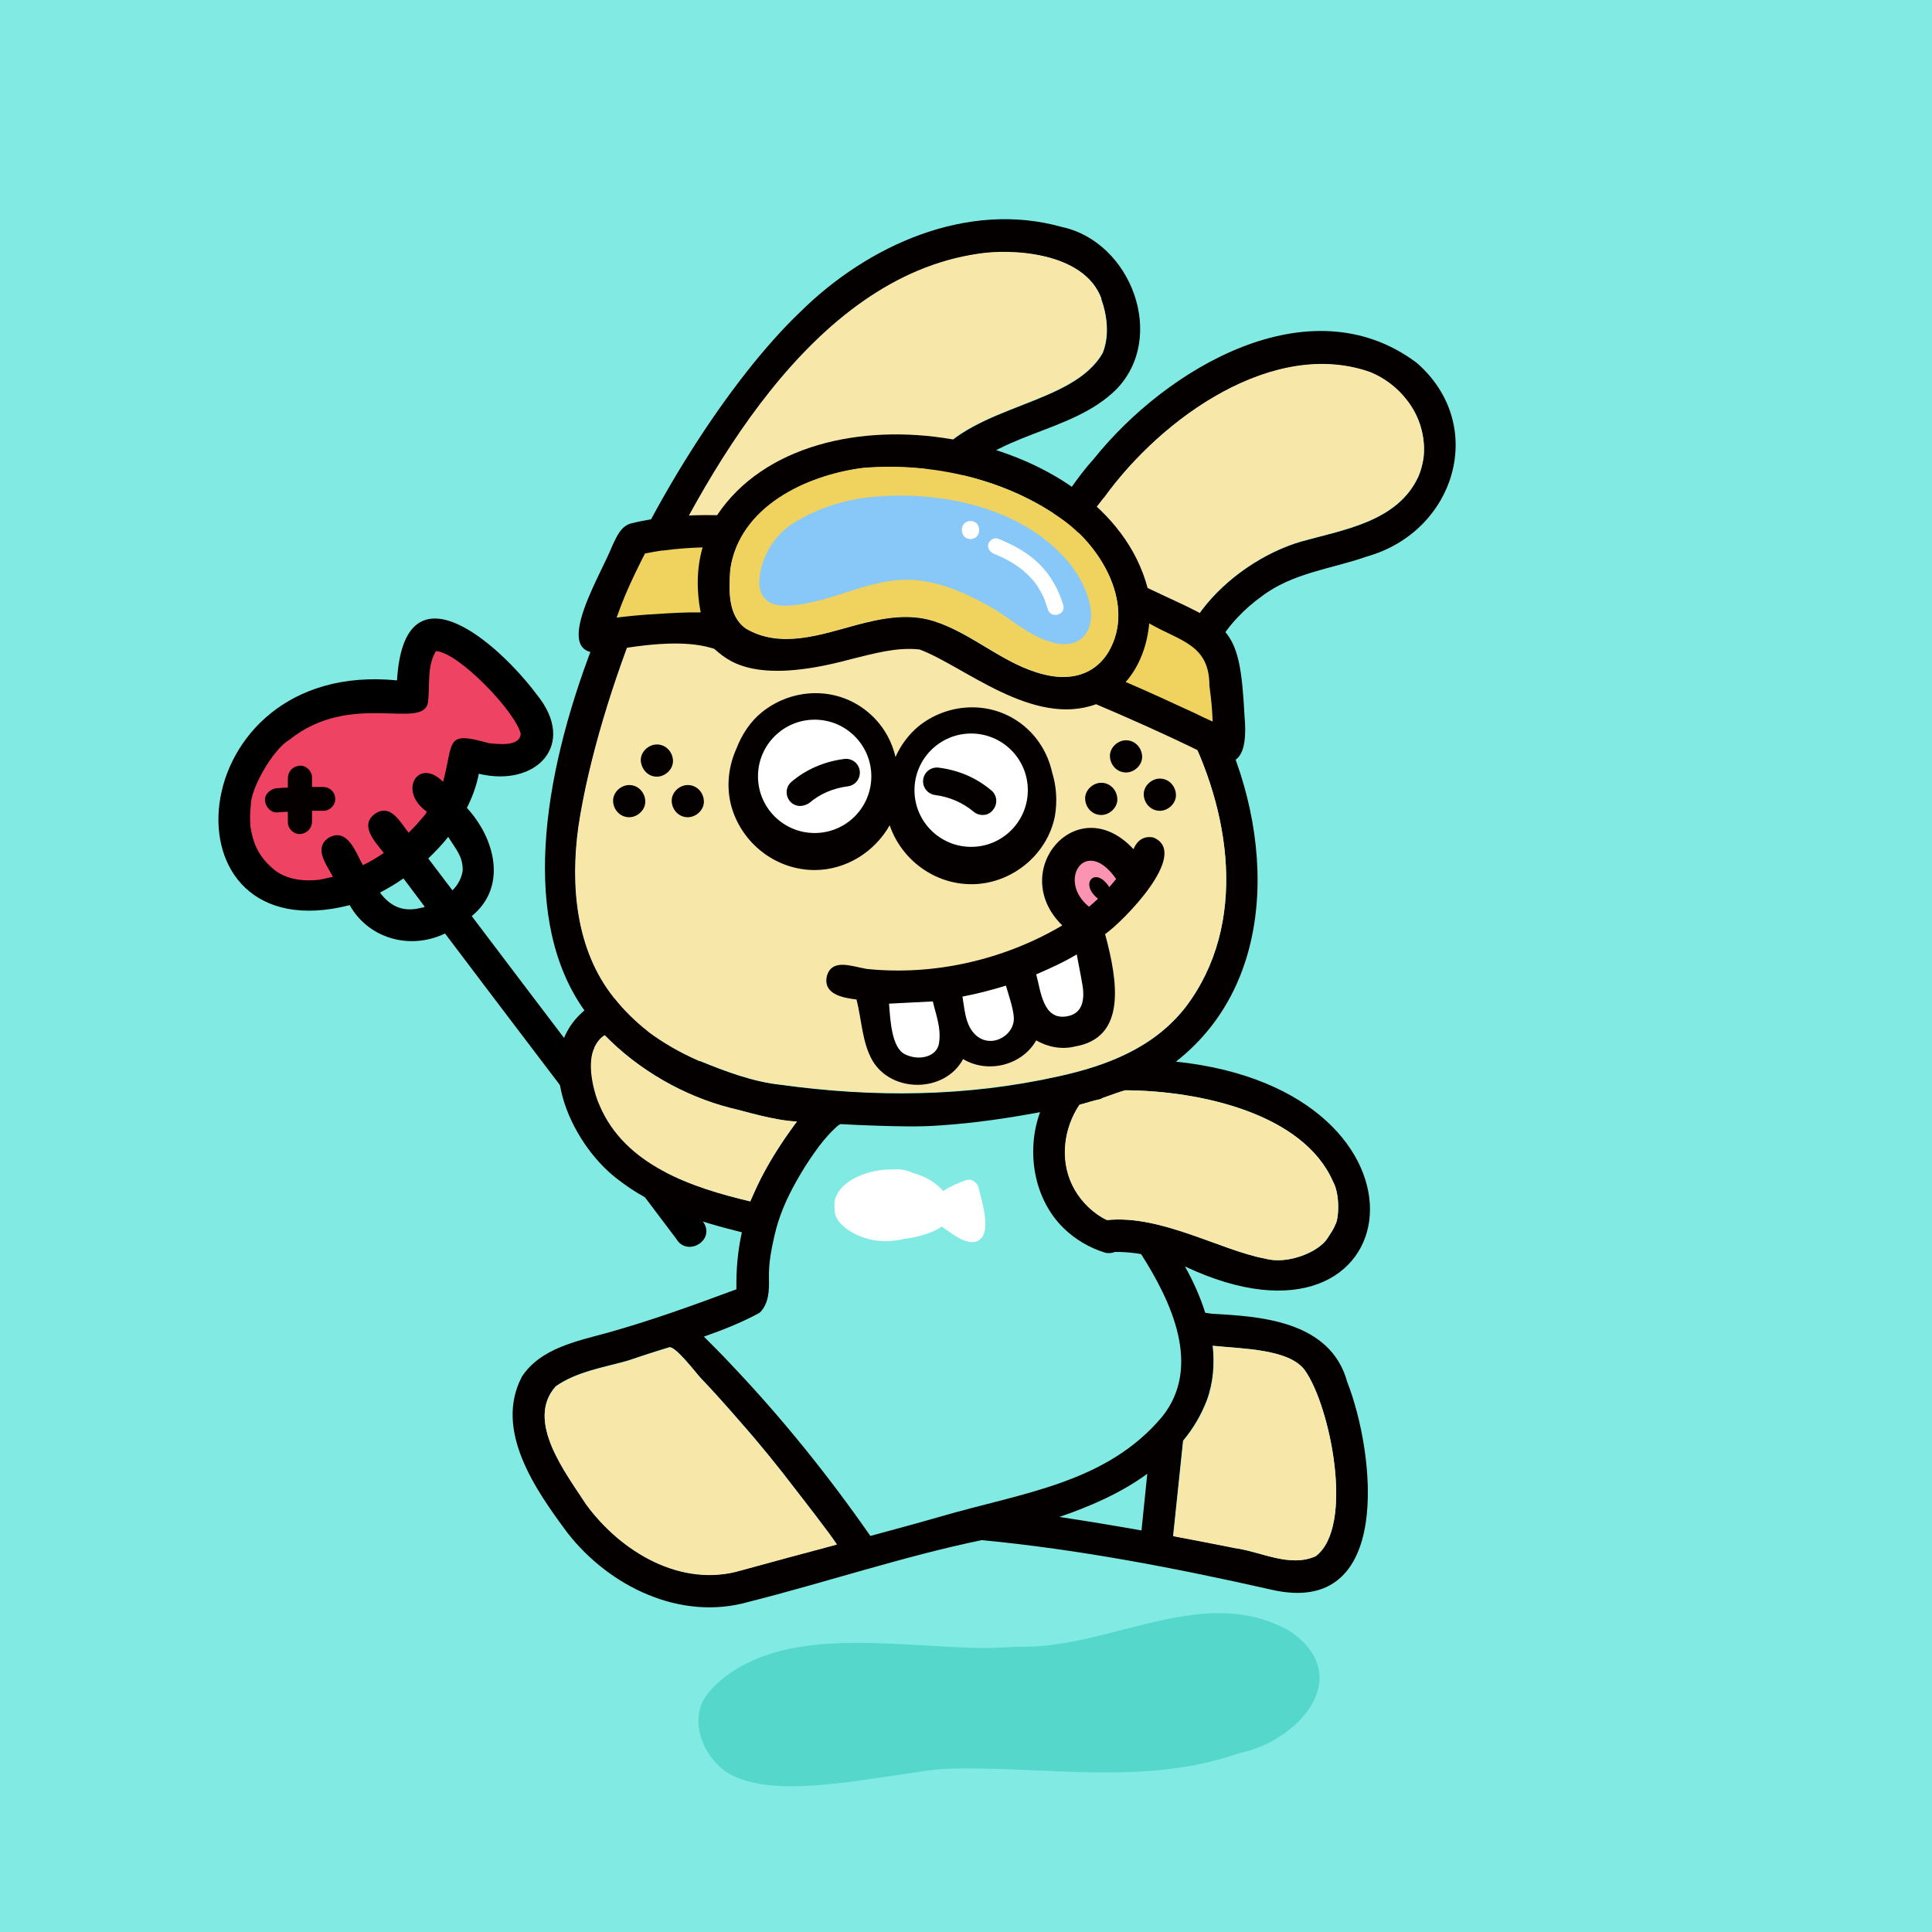 <svg version="1.1" id="レイヤー_1" xmlns="http://www.w3.org/2000/svg" x="0" y="0" viewBox="0 0 600 600" style="enable-background:new 0 0 600 600" xml:space="preserve"><rect x="0" y="0" width="600" height="600" fill="#333333" stroke="none"/><style>.st0{fill:#81ebe3}.st4{fill:#040000}.st5{fill:#f7e8a9}.st6{fill:#fff}.st8{fill:#efd35e}</style><g id="レイヤー_1のコピー"><path class="st0" d="M-4.1-4.3h607v607h-607z"/><path d="M400.8 506.7c-26.2-15.2-55 4.7-82.6 4.7-4.6 0-9.2.5-13.8.4-5.2-.1-10.3-.4-15.5-.7-10.7-.6-21.4-1.3-32.1-.6-12.7.9-25.5 4-34.9 13.1-2 2-3.8 4.3-4.5 7-2.2 7.9 3 17.3 10.1 20.8.3.1.5.3.8.4 7.5 3.2 16.3 3.2 24.4 2.7 9.1-.6 18.1-2.1 27.1-3.4 4.8-.7 9.7-1.6 14.6-1.8 30.1-.9 61.1 5.5 90.3-4.8 18.1-3.5 36.6-23.6 16.1-37.8z" style="fill:#55d8cb"/><path class="st0" d="m360.2 388.1-25.6-5.7-12.8-22.2 8.3-20.7-74.4 5.9-8.2 12.5-9.7 23.2-5.6 24-23 4.2 61.3 72.5 44.4-10.8 41.5 13.6 3.3-31.6 7.8-16 4-25.9z"/><path d="M128.2 216.9c-51.4-9.5-75.4 49.5-36.7 61.2 23.9 2.1 51.5-19.4 52.9-43.9 9.1 2.9 19.2 2.9 21.9-3.2 4-8.9-15.7-25-20.9-29.4-12-10.6-18-1.3-17.2 15.3z" style="fill:#ef4364"/><path class="st4" d="M100.3 244.4h-3.4v-3c0-2-1.9-3.8-3.9-3.6-2.1.2-3.6 1.8-3.6 3.9v2.9c-1.2 0-2.3.1-3.5.2-1.9.2-3.8 1.8-3.6 3.9.2 1.9 1.8 3.8 3.9 3.6 1.1-.1 2.1-.2 3.2-.2v3.3c0 2 1.9 3.8 3.9 3.6 2.1-.2 3.6-1.8 3.6-3.9v-3.3h3.6c2 0 3.8-1.9 3.6-3.9-.1-2-1.7-3.5-3.8-3.5z"/><path d="M218.6 379.8c-23.9-31.9-48.1-63.5-72.1-95.3 11.2-9.1 7.2-24.2-1.5-33.6 1.7-3.4 3-6.9 3.7-10.6 17.8 4.3 30.7-9 18-24.6-12.2-16.3-41.2-41.5-43.4-4.4-67.6-6.7-74.5 85.1-14.7 69.8 5.9 10.5 18.9 14 29.6 8.8 16.9 22.4 33.9 44.7 50.9 67.1 7 9.2 13.9 18.5 20.9 27.7 3.3 5.7 12 .7 8.6-4.9zM84.3 235.3c.1-.2.1-.2 0 0zm15 37.9c-4.9.6-10.5 0-14.4-3.3.2.1.3.3.5.4-4.3-3.5-6.7-7.3-7.6-13.6.1.8.1.9 0 .3-.2-2.3-.2-4.6.1-6.9-.1-5.2 6.9-17.4 11.9-20.3 19.1-15.4 41.4-2.9 43.1-11.6.7-5.3-.4-11.3 2.5-16 7 .4 24.5 18.6 26.3 25.6v-.2c.1 4.4-6.9 3.5-9.9 3.2-13.7-3.9-10.8-.6-14.2 12-7.7-7.8-14.2 2.9-5 9.3-.3.4-.5.8-.8 1.1l.4-.4c-1.7 2-3.4 4-5.3 5.8-2.5-3.1-5.4-8.9-10.1-6.1-5.5 3.6-.4 8.8 2.4 12.4-2.1 1.4-4.2 2.7-6.5 3.8-2.2-3.9-4.7-11.7-10.5-8.6-5 3.2-.8 8.4 1.2 12.2-1.3.3-2.7.6-4.1.9zm31.6 8.7c-6 1.6-9.9-.7-12.9-4.7 2.5-1.3 5-2.8 7.3-4.4 2.2 2.9 4.4 5.9 6.6 8.8-.3.2-.7.3-1 .3zm12.8-11.6c-.3 2.3-1.5 4.6-3.2 6.2l-7.5-9.9c2.2-2.1 4.3-4.3 6.2-6.7 2.6 4.2 4.5 6 4.5 10.4z"/><g id="XMLID_00000180361783805952383230000017760714857264306600_"><path class="st4" d="M184.5 325.8c0 .1-.1.1-.1.1l.1-.1c-2.3 5.5.3 14.7 1.7 17.5 7.9 18.5 28.7 25.5 46.8 29.8l1.2-2.7c2.6-5.9 5.9-11.5 9.5-16.8 1.2-1.7 2.5-3.5 3.8-5.3-7.2-.3-16.7-3.4-20.6-4.2-14.5-3.7-28.6-11.8-39.1-22.6-1.4.9-2.4 2.2-3.2 3.8 0 0 0 .2-.1.5 0-.1 0-.1 0 0 0-.1 0-.1 0 0zm6.2-16c.1.1.2.2.2.3v-.1c3 3.8 6.5 7.2 10.3 10.2 0 0-.1 0-.1-.1.1 0 .1.1.2.2.1 0 .2.1.2.1h-.1c4.7 3.5 9.9 6.5 15.4 8.9 0 0 .1 0 .1.1h-.1c.1 0 .3.1.5.2v-.1c8.1 3.3 16.6 6.5 25.1 7.4 28.9 4 57.7 3.8 86.3-2.6 15.1-3.3 29.7-8.9 39.5-21.5 19.6-25.8 13.9-61.3-.4-88.2-11.4-24.9 13.7-49.8 36.3-56.4 13.3-3.7 30-6.2 36.4-20.2.8-1.9 1.3-3.8 1.6-5.9.7-6.4-1.3-12.9-5.2-17.8-2.9-3.8-6.9-6.8-11.2-8.6-29.9-10.7-64.7 13.8-82.8 38.9-.2.2-.2.3-.3.3 0 0 0-.1.1-.1-10 12.5-17.4 29.9-34 34.7-29.2 6.4-35.9-29.3-18.8-46.9 12.6-17 43.4-16.7 52.6-33 2.1-5.3 1.4-11.5-.5-16.8h.1c-5.4-14.7-28.4-15.5-38.3-13.9-51.9 7.6-85 68.7-104.4 110.6-8.7 21.1-16.6 46.6-19.7 67.4-2.5 18.1-.8 38.1 11 52.9zM440 112.7c22.1 19.3 12 52.3-15.4 60.1-11.1 3.9-23.3 5.1-32.9 12.5-10.3 7.4-21.1 21.3-15.3 34.4 18.8 34.2 22.4 83.7-11.2 110 86.3 9.1 73.3 96.9 2.8 63.6 2.5 4.5 4.7 9.3 6.3 14.4l2.1.3c14 .8 36.7 1.8 42 21.2 8.7 22.2 14.4 73.2-23.5 64.5-29.7-6.7-59.7-12.5-90-15.4-24.2 5-48.3 13.1-72.5 19.2-21.1 6-43.2-4.8-56.2-21.5-9.8-13.2-22.9-31.8-14.1-48.5 5.8-8.8 17.1-11 26.6-13.6 13.6-3.8 26.8-8.6 40-13.5-.1-6 .4-11.9 1.7-17.7-13.8-3.4-27.7-7.8-39-16.8-14.4-11.2-26.6-38.1-9.9-52.1-39.1-54.9 24.1-176 67-216.9 20.9-20.7 51.9-34.7 81.3-26.4 21.5 4.6 32.7 34.3 16.8 50.5-14.2 14-38.1 13.1-50.4 29.6-1.4 1.8-2.6 3.8-3.5 5.8-2.1 4.1-2.4 11-2.1 12.6.4 2.3 1 4.6 2.4 6.4l-.1-.1.1.1c.1.2.2.5.4.5 2.5 3.6 9.3 4.3 10.9 4 1.1.1 3.3-.7 4.3-1.2 12.1-5.6 20.9-25.1 31.1-36.2 22.3-27.9 67-54.8 100.3-29.8zm-25.3 267.6c1.1-1.7 1.5-9.4-.7-13.3-9.2-21.2-41.4-28.3-64.5-28.4-1.5.4-4 1.3-6.8 2.3-.3.2-.7.3-1.1.5-.7.2-1.4.4-2.1.5l-4.2 1.2c-4.9 7.2-6.1 16.9-2.3 24.8 2 4.2 5.3 7.8 9.3 10.2.5.3 1 .6 1.6.8 16.8-1.7 35.4 9.5 49.2 12 6.8 1.9 16.7-2.1 19.3-6.5.8-1.3 1.8-2.7 2.3-4.1zm-6.1 103c12.2-9.2 4.5-46.8-3.4-57.8-4.9-6.6-19.4-6.6-28.6-7.6.6 5.7.2 11.4-1.8 16.9-1.8 4.7-4.3 8.9-7.4 12.6-1 9.9-2.1 19.8-3.1 29.6 6.4 1.2 12.8 2.4 19.1 3.7 8.3 1.2 17.1 6.2 25.2 2.6zM360.9 440c12.5-15.6 2.8-35.9-6.5-50.5-.4-.1-1.5-.3-1.8-.3-2.1-.3-4.2-.4-6.3-.4-1 .4-2.2.5-3.2.2-4.8-1.5-9.2-4.1-12.8-7.6-9.3-9.1-11.7-23.9-7.3-36-10.2 1.9-20.5 3.4-30.9 4.1-6.6.5-13.2.3-19.7.1-3.8-.1-7.6-.3-11.4-.5-.2.1-.5.3-.7.4-.4.4-.8.7-1.2 1.1-2.3 2.2-4.4 4.8-6.2 7.4-2 2.8-3.8 5.7-5.5 8.7-3.1 5.5-5.5 10.9-6.9 17.1-1 4.4-1.8 8.6-1.7 13.1.1 3.8 0 8-2.9 10.8-5.5 3-11.3 5.3-17.3 7.4 2.8 2.8 5.7 5.7 8.4 8.6 15.8 16.6 30.2 34.5 43.3 53.3 7.4-2 14.8-4 22.1-6.1 25-7.3 51.1-10.2 68.5-30.9zm-6.4 35.3c.6-5.9 1.2-11.8 1.8-17.6-8.2 6-17.9 10.2-27.3 13.4 8.6 1.3 17.1 2.7 25.5 4.2zm-94.6 4.3c-2.3-3.5-11.3-15.1-12.7-16.9-5.6-7.3-11.4-14.5-17.5-21.4-4-4.6-8-9.1-12.2-13.5-1.2-1.2-7.8-10-9.7-9.4-4.3 1.3-8.5 2.7-12.7 4.1-7.7 2.2-15.9 3.4-22.5 8-9.6 10.7 3.2 27 9.4 36.6 10.8 14.8 29.6 26.1 48.3 20.5 9.8-2.7 19.7-5.3 29.6-8z"/><path class="st5" d="m342.6 154.8.3-.3c18.1-25.1 52.9-49.6 82.8-38.9 4.3 1.8 8.3 4.8 11.2 8.6 3.9 4.9 5.9 11.4 5.2 17.8-.3 2.1-.8 4-1.6 5.9-6.4 14-23.1 16.5-36.4 20.2-22.6 6.6-47.7 31.5-36.3 56.4 14.3 26.9 20 62.4.4 88.2-9.8 12.6-24.4 18.2-39.5 21.5-28.6 6.3-57.4 6.6-86.3 2.6-8.6-.9-17.1-4.1-25.1-7.4v.1c-.2 0-.4-.2-.5-.2h-.1c-5.4-2.4-10.6-5.3-15.4-8.9h.1s-.1-.1-.2-.1c-.1-.1-.2-.1-.2-.2 0 0 .1 0 .1.1-3.8-3-7.3-6.4-10.3-10.2v.1c-.1-.1-.2-.3-.2-.3-11.8-14.8-13.5-34.8-11-53 3.1-20.8 11-46.3 19.7-67.4 19.4-41.9 52.5-103 104.4-110.6 9.9-1.6 32.8-.8 38.3 13.9h-.1c1.9 5.3 2.6 11.5.5 16.8-9.2 16.3-40 16-52.6 33-17.1 17.6-10.4 53.3 18.8 46.9 16.6-4.8 24-22.2 34-34.6.1 0 0 0 0 0zM414 367c2.2 3.9 1.8 11.6.7 13.3-.5 1.4-1.5 2.8-2.4 4.1-2.6 4.4-12.5 8.4-19.3 6.5-13.8-2.5-32.4-13.7-49.2-12-.6-.3-1.1-.5-1.6-.8-4-2.4-7.3-6-9.3-10.2-3.8-8-2.5-17.6 2.3-24.8 1.4-.4 2.9-.8 4.2-1.2.7-.2 1.4-.4 2.1-.5.4-.1.7-.3 1.1-.5 2.9-1 5.3-1.9 6.8-2.3 23.2.1 55.4 7.2 64.6 28.4zM405.2 425.5c7.9 11 15.6 48.6 3.4 57.8-8.1 3.6-16.9-1.4-25.1-2.5-6.4-1.3-12.8-2.5-19.1-3.7 1-9.9 2.1-19.8 3.1-29.6 3.1-3.7 5.6-7.9 7.4-12.6 2-5.5 2.4-11.2 1.8-16.9 9.1.9 23.6.9 28.5 7.5z"/><path class="st4" d="M293 175.4c0 .1 0 .1 0 0-.1 0-.1 0 0 0z"/><path class="st5" d="M247.2 462.8c1.4 1.8 10.5 13.4 12.7 16.9-9.9 2.6-19.8 5.3-29.6 8-18.7 5.6-37.5-5.7-48.3-20.5-6.2-9.6-19-25.9-9.4-36.6 6.6-4.6 14.8-5.8 22.5-8 4.2-1.5 8.4-2.8 12.7-4.1 1.9-.6 8.6 8.2 9.7 9.4 4.2 4.4 8.2 8.9 12.2 13.5 6.1 6.9 11.9 14 17.5 21.4zM247.5 348.3c-1.4 1.7-2.6 3.5-3.8 5.3-3.6 5.3-6.9 10.9-9.5 16.8l-1.2 2.7c-18.2-4.3-38.9-11.2-46.8-29.8-1.4-2.9-4.1-12-1.8-17.5 0 0 0-.1.1-.1.1-.2.1-.4.1-.4.8-1.6 1.7-2.9 3.2-3.8 10.5 10.8 24.6 18.9 39.1 22.6 3.9.9 13.4 3.9 20.6 4.2zM216.9 329.3s-.1 0-.1-.1c0 .1 0 .1.1.1-.1 0 0 0 0 0z"/></g><path class="st4" d="M326.7 239.7c-1.5-6.7-5.6-12.7-11.7-16.4-9.4-5.7-21.4-4.5-29.8 2.3-3.1 2.6-5.5 5.9-7.1 9.5-1.5-6.6-5.6-12.5-11.7-16.2-9.4-5.7-21.4-4.5-29.8 2.3-3.6 2.9-6.2 6.9-7.9 11.3-2.8 6.2-3.3 13.3-1 19.7 3.8 10.6 13.9 18 25.3 18 9.7 0 18.6-5.6 23.3-13.9 0 .1.1.2.1.3 3.8 10.6 13.9 18 25.3 18 12.3 0 23.5-9 25.9-21.1.8-4.7.5-9.3-.9-13.8z"/><circle class="st6" cx="253" cy="241.1" r="17.6"/><circle class="st6" cx="301.6" cy="245.4" r="17.6"/><path class="st4" d="M248.5 250.3c-1.2 0-2.4-.5-3.2-1.5-1.5-1.8-1.3-4.5.5-6 4.6-3.9 10.2-6.3 16.4-7.1 2.3-.3 4.5 1.3 4.8 3.7.3 2.3-1.3 4.5-3.7 4.8-4.6.6-8.6 2.3-12 5.2-.8.5-1.8.9-2.8.9zM305.2 253.1c-1 0-2-.3-2.8-1-3.4-2.8-7.4-4.6-12-5.2-2.3-.3-4-2.4-3.7-4.8.3-2.3 2.4-4 4.8-3.7 6.3.8 11.8 3.2 16.4 7.1 1.8 1.5 2 4.2.5 6-.8 1.1-2 1.6-3.2 1.6z"/><path class="st6" d="m294.2 308 2.1 10.3c1.3 6.2-2.8 12.4-9 13.6-6.2 1.3-12.4-2.8-13.6-9l-3.2-15.5M316.9 302.7l2 9.9c1.3 6.2-2.8 12.4-9 13.6-6.2 1.3-12.4-2.8-13.6-9l-2-9.9M338.5 291.9l3 14.9c1.3 6.2-2.5 13.1-9 13.6-6.2 1.3-12.4-2.8-13.6-9l-1.3-6.5"/><path d="M336 286.3c-18.6-15.4 2.2-36.8 15.8-14.5" style="fill:#fb93b2"/><path class="st4" d="M358.2 260.1c-2.8-.6-4.9.8-6 3.2.2-.4-.1.3-.2.4-17.5-18.8-39.3 6.9-22.1 23.7-18.1 10.7-39.9 15.7-60.8 13.5.5.1-.4-.1-.6-.1h.2c-4-.6-10.3-3.3-11.9 2.3-1.3 5.7 5 6.8 9.2 7.3 1.6 6.2 1.7 13.2 4.9 18.9 6 10.3 22.6 10.1 28.2-.4 7.6 4.6 18.3 2 22.7-5.8 3.6 2.1 8 2.9 12 1.9 16.1-2.7 13.4-20.1 9.4-34.9 5.6-3.9 26.6-25.2 15-30zm-12 13.4zm-.3-1.5c.2.3.5.6.7 1-.7.9-1.4 1.7-2.1 2.5-4.3-6.7-9.5-1.1-3.5 3.6-.9.9-1.9 1.7-2.8 2.5-9.9-8-1.4-21.5 7.7-9.6zm-27.1 21.2zm-.3.1c-.5.2-.3.1 0 0zm-26.9 30.8c-.7 4.1-6.2 5.5-10.6 3.3-4.1-2.1-4.5-10.5-4.9-15.7 4.4-.2 9.1-.5 13.6-.7.9 4 2.7 8.3 1.9 13.1zm23.2-6.9c-.8 5.6-9.1 9.1-13.3 2.4-1.8-2.9-2-6.6-2.6-10.1 4.3-.8 9.3-2.1 13.5-3.4 1.1 3.8 2.8 8.6 2.4 11.1zm21.6-9.4c.2 3.6-.7 7-4.9 7.8-7.7 1.5-8.3-8.1-9.7-13 4.2-1.8 8.6-3.8 12.6-6.2.5 2.9 1.9 9.5 2 11.4zM342 253.1c2.6 0 5.1-2.3 5-5s-2.2-5-5-5c-2.6 0-5.1 2.3-5 5s2.2 5 5 5zM349.7 239.9c2.6 0 5.1-2.3 5-5s-2.2-5-5-5c-2.6 0-5.1 2.3-5 5 .1 2.7 2.2 5 5 5zM360.2 251.8c2.6 0 5.1-2.3 5-5s-2.2-5-5-5c-2.6 0-5.1 2.3-5 5 .1 2.7 2.2 5 5 5zM195.4 253.8c2.6 0 5.1-2.3 5-5s-2.2-5-5-5c-2.6 0-5.1 2.3-5 5s2.2 5 5 5zM204 241.2c2.6 0 5.1-2.3 5-5s-2.2-5-5-5c-2.6 0-5.1 2.3-5 5 .2 2.7 2.2 5 5 5zM213.6 253.8c2.6 0 5.1-2.3 5-5s-2.2-5-5-5c-2.6 0-5.1 2.3-5 5 .1 2.7 2.2 5 5 5z"/><path class="st8" d="M377.8 213.8c.6 4.4.9 8.7 1.2 13.1-2.1-1.1-4.4-2-6.5-3.1-8.4-3.9-16.9-7.7-25.3-11.4 5.2-5.9 7.9-13.7 8.6-21.5 11.4 6.5 22.3 7.5 22 23.1.2 0 0-.2 0-.2z" id="編集モード"/><g id="XMLID_00000169534435552099849430000016434236959871663289_"><path class="st8" d="M205.9 169.9c.2 0 .7-.1.8-.1 4.3-.5 8.6-.9 12.9-1-2.1 7.3-2.1 14.8-.7 22.2-5.1-.1-10.1.2-15.2.5-4.5.3-9 .7-13.5 1.2.9-2.5 1.9-4.9 2.9-7.5 2.1-4.8 4.3-9.7 6.8-14.4 2.1-.4 4.2-.8 6.3-1.1-.1.2-.2.2-.3.2z"/><path class="st4" d="M206 170.9c-1.9.3-3.8.6-5.7 1-2.2 4.3-4.3 8.6-6.2 13.1-.9 2.2-1.8 4.5-2.6 6.8 4.1-.5 8.2-.9 12.3-1.1 4.5-.3 9.2-.6 13.8-.5-1.3-6.7-1.3-13.6.6-20.2-3.9.1-7.9.4-11.7.9-.1 0-.5.1-.7.1 0-.1.1-.1.2-.1zm180.5 51.5c1.1 11.9-1.9 18.9-13.9 10.9-10.6-5.2-21.4-10-32.2-14.6-19.7 7.2-41.1-11.9-54.8-17-7.2-.8-14.3 1.3-21.3 3-31.2 8.5-38.8-.2-42.5-3.2-5.5-1.8-13.8-2.6-29.8.1-24.4 7.3-5.6-22.4-1.8-32.2 1.3-2.7 2.5-5.8 5.6-6.8 8.7-2.2 17.9-2.8 26.9-2.6 28.9-43.3 120.5-27.2 133.7 22.6 25.3 12.1 28.6 10.6 30.1 39.8zm-9.9 1.7c-.1-3.7-.5-7.4-1-11.1v.2c.1-13.1-9-14-18.7-19.6-.6 6.6-2.9 13.2-7.3 18.2 7.2 3.1 14.4 6.4 21.5 9.7 1.8.9 3.7 1.8 5.5 2.6zm-32.2-21.9c8.1-14.2-2-31.8-13.8-40.4-17.7-13-41.1-18.3-62.7-16.4-17.6 2.3-38.3 12.1-41.1 31.5-.4 6.3-.9 14.2 4.8 18.3 10.8 6.4 23.3 1.9 34.4-1.1 7.9-2.1 16-3.7 24-1.2 12.2 3.9 21.8 13.6 34.3 16.6 3.3.8 6.6 1 9.6.4 4.3-.9 8-3.4 10.5-7.7z"/><path class="st8" d="M330.6 161.8c11.8 8.7 21.8 26.2 13.8 40.4-2.5 4.3-6.2 6.8-10.5 7.6-3.1.6-6.4.5-9.6-.4-12.5-3.1-22.1-12.8-34.3-16.6-8-2.5-16.1-.9-24 1.2-11.1 3-23.6 7.5-34.4 1.1-5.6-4.1-5.2-12-4.8-18.3 2.8-19.4 23.4-29.2 41.1-31.5 21.7-1.8 45 3.5 62.7 16.5z"/></g><path d="M336.7 182.4c.8 1.7 1.4 3.5 1.8 5.4.6 2.6.5 5.4-.6 7.8-2.1 4.5-6.7 5.1-11.1 3.9-7.4-2-13-7.5-19.5-11.2-7-3.9-14.5-7.3-22.5-8.1-14.1-1.4-26.4 7.3-40.3 7.9-3.3.1-6-.5-7.7-3.2-1-1.6-1.1-3.6-.9-5.5.7-7 4.9-13.6 10.9-17.2 7.1-4.3 15.1-6.9 23.4-7.8 20.1-2.1 44.2 2.4 58.9 17.2 3.1 3 5.8 6.7 7.6 10.8z" style="fill:#87c8f9" id="XMLID_00000146479111700946221910000009590006306437272722_"/><path class="st6" d="M301.4 167.4c3.6 0 3.6-5.6 0-5.6s-3.6 5.6 0 5.6zM308.7 172c3.8 1.5 7.7 3.7 10.6 6.6 1.6 1.6 2.5 2.7 3.6 4.6.6 1 1.1 2 1.5 3-.1-.3.2.4.1.4.1.2.2.5.3.8l.6 1.8c.9 3.1 5.7 1.8 4.8-1.3-1.4-4.8-3.9-9.2-7.4-12.7-3.6-3.6-8.1-6-12.8-7.9-1.3-.5-2.7.5-3.1 1.7-.3 1.3.6 2.5 1.8 3zM303.9 368.8c-.4-1.5-2.1-2.9-3.8-2.3-2.6.9-4.9 1.9-7.2 3.4-2.3-2.8-5.9-4.7-9.3-5.6-1.9-.9-4-1.3-6.4-1.1h-.4c-6.5-.1-13.9 2.8-16.5 7.1-.9 1.5-1.3 2.8-1.1 3.9-.1.4-.1.8 0 1.1-.4 4.4 5.2 7.8 9.2 9.1 4.2 1.4 8.5 1.3 12.6.3h.3c2.8-.4 8-1.5 11.2-3.8 3.3 2.4 9.5 7.4 12.5 3.3 2.5-3.4-.3-11.9-1.1-15.4z"/></g></svg>